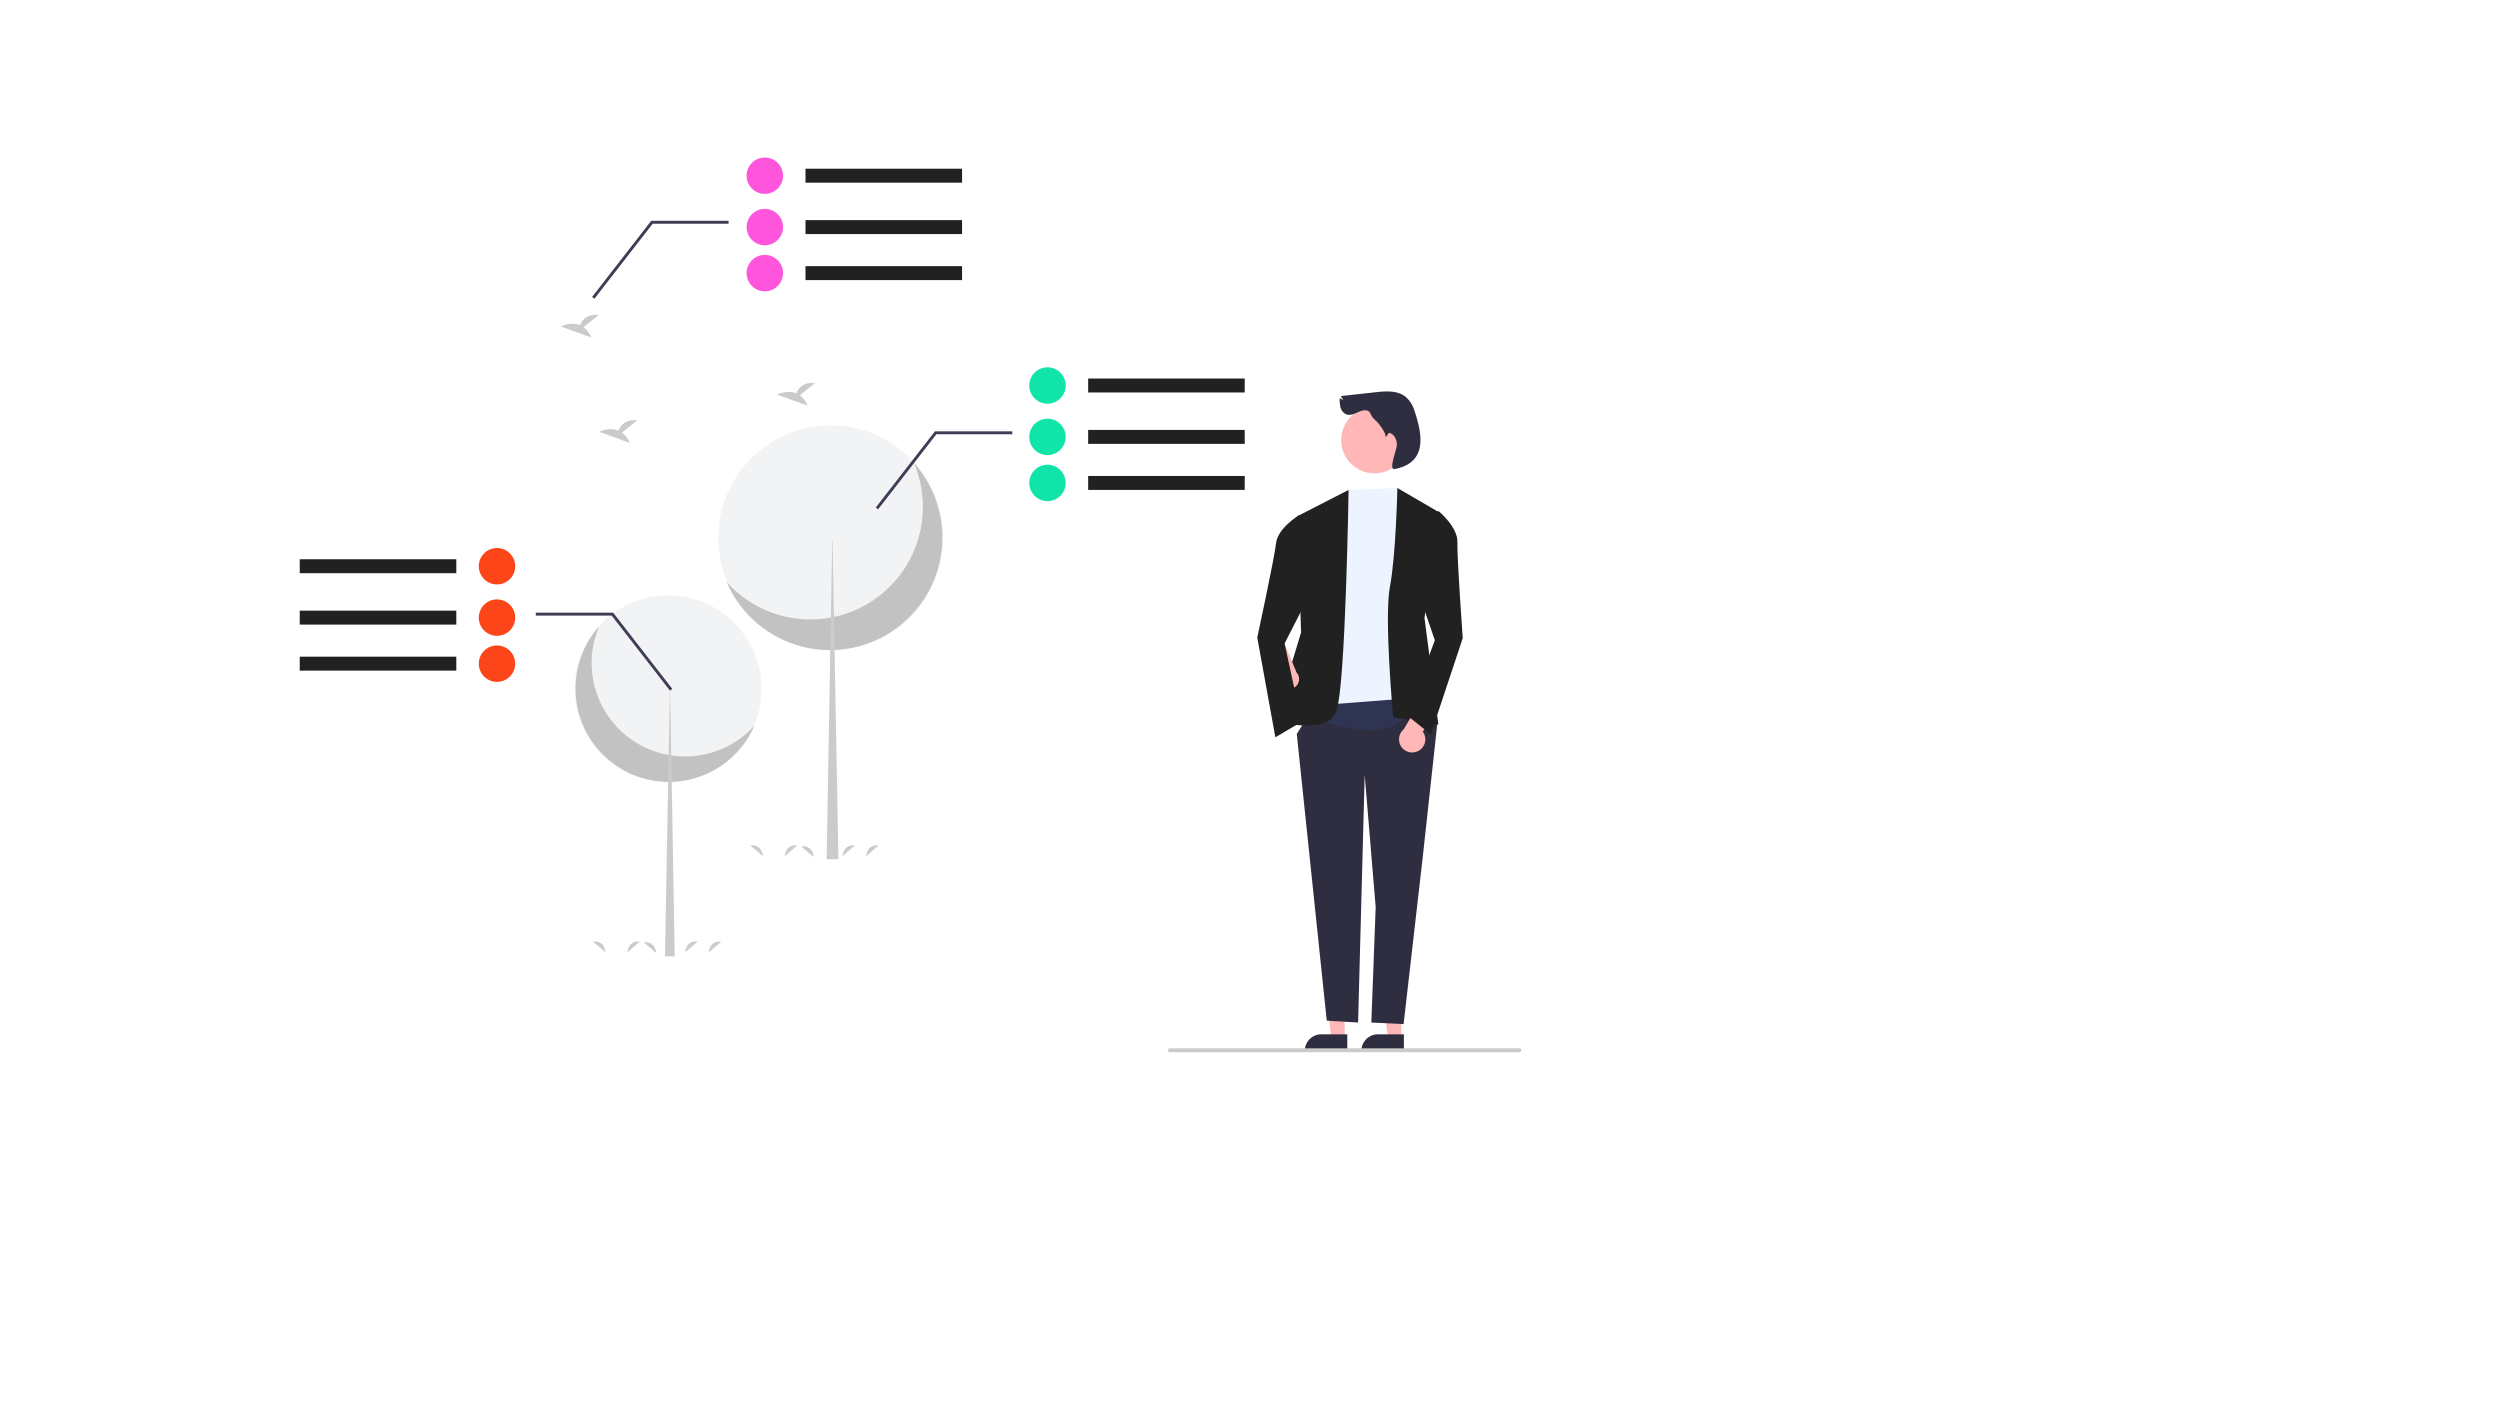<?xml version="1.0" encoding="UTF-8" standalone="no"?>
<svg
   xmlns:dc="http://purl.org/dc/elements/1.1/"
   xmlns:cc="http://creativecommons.org/ns#"
   xmlns:rdf="http://www.w3.org/1999/02/22-rdf-syntax-ns#"
   xmlns:svg="http://www.w3.org/2000/svg"
   xmlns="http://www.w3.org/2000/svg"
   xmlns:sodipodi="http://sodipodi.sourceforge.net/DTD/sodipodi-0.dtd"
   xmlns:inkscape="http://www.inkscape.org/namespaces/inkscape"
   width="229.093mm"
   height="130.466mm"
   viewBox="0 0 229.093 130.466"
   version="1.1"
   id="svg8"
   sodipodi:docname="XtraLinkHero2.svg"
   inkscape:version="1.0.2-2 (e86c870879, 2021-01-15)">
  <defs
     id="defs2" />
  <sodipodi:namedview
     id="base"
     pagecolor="#ffffff"
     bordercolor="#666666"
     borderopacity="1.0"
     inkscape:pageopacity="0.0"
     inkscape:pageshadow="2"
     inkscape:zoom="0.98994949"
     inkscape:cx="231.37801"
     inkscape:cy="239.76965"
     inkscape:document-units="mm"
     inkscape:current-layer="layer1"
     inkscape:document-rotation="0"
     showgrid="false"
     inkscape:window-width="1920"
     inkscape:window-height="1027"
     inkscape:window-x="1912"
     inkscape:window-y="-8"
     inkscape:window-maximized="1" />
  <g
     inkscape:label="Layer 1"
     inkscape:groupmode="layer"
     id="layer1"
     transform="translate(-59.879,-42.916)">
    <circle
       cx="121.103"
       cy="106.032"
       r="8.556"
       fill="#e5e5e5"
       id="circle833"
       style="fill:#f2f3f4;fill-opacity:1;stroke-width:0.134" />
    <path
       d="m 114.786,100.317 a 8.556,8.556 0 0 0 14.256,9.055 8.556,8.556 0 1 1 -14.256,-9.055 z"
       opacity="0.2"
       style="isolation:isolate;stroke-width:0.134"
       id="path835" />
    <polygon
       points="279.234,364.626 282.403,546.305 275.713,546.305 279.058,364.626 "
       fill="#cbcbcb"
       id="polygon837"
       transform="matrix(0.134,0,0,0.134,83.868,57.349)" />
    <circle
       cx="136.009"
       cy="92.206"
       r="10.305"
       fill="#e5e5e5"
       id="circle839"
       style="fill:#f2f3f4;fill-opacity:1;stroke-width:0.134" />
    <path
       d="M 143.618,85.323 A 10.306,10.306 0 0 1 126.447,96.23 10.306,10.306 0 1 0 143.618,85.323 Z"
       opacity="0.2"
       style="isolation:isolate;stroke-width:0.134"
       id="path841" />
    <polygon
       points="390.104,261.075 386.287,479.905 394.345,479.905 390.316,261.075 "
       fill="#cbcbcb"
       id="polygon843"
       transform="matrix(0.134,0,0,0.134,83.868,57.349)" />
    <path
       d="m 116.879,82.553 1.399,-1.119 c -1.087,-0.12 -1.534,0.473 -1.716,0.942 -0.849,-0.353 -1.774,0.109 -1.774,0.109 l 2.8,1.016 a 2.118,2.118 0 0 0 -0.709,-0.949 z"
       fill="#cbcbcb"
       id="path845"
       style="stroke-width:0.134" />
    <path
       d="m 113.352,72.896 1.399,-1.119 c -1.087,-0.12 -1.534,0.473 -1.716,0.942 -0.849,-0.353 -1.774,0.11 -1.774,0.11 l 2.8,1.016 a 2.119,2.119 0 0 0 -0.709,-0.949 z"
       fill="#cbcbcb"
       id="path847"
       style="stroke-width:0.134" />
    <path
       d="m 133.173,79.14 1.399,-1.119 c -1.087,-0.12 -1.534,0.473 -1.716,0.942 -0.849,-0.353 -1.774,0.11 -1.774,0.11 l 2.8,1.016 a 2.119,2.119 0 0 0 -0.709,-0.949 z"
       fill="#cbcbcb"
       id="path849"
       style="stroke-width:0.134" />
    <path
       d="m 131.791,121.379 c 0,0 0.053,-1.122 1.151,-0.991"
       fill="#cbcbcb"
       id="path851"
       style="stroke-width:0.134" />
    <path
       d="m 139.246,121.379 c 0,0 0.054,-1.122 1.151,-0.991"
       fill="#cbcbcb"
       id="path853"
       style="stroke-width:0.134" />
    <path
       d="m 137.075,121.379 c 0,0 0.053,-1.122 1.151,-0.991"
       fill="#cbcbcb"
       id="path855"
       style="stroke-width:0.134" />
    <path
       d="m 129.793,121.379 c 0,0 -0.054,-1.122 -1.151,-0.991"
       fill="#cbcbcb"
       id="path857"
       style="stroke-width:0.134" />
    <path
       d="m 134.445,121.456 c 0,0 -0.053,-1.122 -1.151,-0.991"
       fill="#cbcbcb"
       id="path859"
       style="stroke-width:0.134" />
    <path
       d="m 117.371,130.191 c 0,0 0.053,-1.122 1.151,-0.991"
       fill="#cbcbcb"
       id="path861"
       style="stroke-width:0.134" />
    <path
       d="m 124.826,130.191 c 0,0 0.053,-1.122 1.151,-0.991"
       fill="#cbcbcb"
       id="path863"
       style="stroke-width:0.134" />
    <path
       d="m 122.656,130.191 c 0,0 0.053,-1.122 1.151,-0.991"
       fill="#cbcbcb"
       id="path865"
       style="stroke-width:0.134" />
    <path
       d="m 115.374,130.191 c 0,0 -0.054,-1.122 -1.151,-0.991"
       fill="#cbcbcb"
       id="path867"
       style="stroke-width:0.134" />
    <path
       d="m 120.026,130.268 c 0,0 -0.054,-1.122 -1.151,-0.991"
       fill="#cbcbcb"
       id="path869"
       style="stroke-width:0.134" />
    <rect
       x="159.595"
       y="77.604"
       width="14.347"
       height="1.278"
       fill="#3f3d56"
       id="rect871"
       style="fill:#212121;fill-opacity:1;stroke-width:0.134" />
    <rect
       x="159.595"
       y="82.313"
       width="14.347"
       height="1.278"
       fill="#3f3d56"
       id="rect873"
       style="fill:#212121;fill-opacity:1;stroke-width:0.134" />
    <rect
       x="159.595"
       y="86.532"
       width="14.347"
       height="1.278"
       fill="#3f3d56"
       id="rect875"
       style="fill:#212121;fill-opacity:1;stroke-width:0.134" />
    <path
       d="m 154.199,78.243 a 1.668,1.668 0 1 1 1.668,1.668 v 0 a 1.67,1.67 0 0 1 -1.668,-1.668 z"
       fill="#6c63ff"
       id="path877"
       style="fill:#11e4a9;fill-opacity:1;stroke-width:0.134" />
    <path
       d="m 154.199,82.952 a 1.668,1.668 0 1 1 1.668,1.668 v 0 a 1.67,1.67 0 0 1 -1.668,-1.668 z"
       fill="#6c63ff"
       id="path879"
       style="fill:#11e4a9;fill-opacity:1;stroke-width:0.134" />
    <path
       d="m 154.199,87.171 a 1.668,1.668 0 1 1 1.668,1.668 v 0 a 1.67,1.67 0 0 1 -1.668,-1.668 z"
       fill="#6c63ff"
       id="path881"
       style="fill:#11e4a9;fill-opacity:1;stroke-width:0.134" />
    <polygon
       points="419.88,239.366 460.329,187.284 513.23,187.284 513.23,189.284 461.308,189.284 421.459,240.592 "
       fill="#3f3d56"
       id="polygon883"
       transform="matrix(0.134,0,0,0.134,83.868,57.349)" />
    <rect
       y="94.164"
       width="14.347"
       height="1.278"
       fill="#3f3d56"
       id="rect885"
       x="87.347"
       style="fill:#212121;fill-opacity:1;stroke-width:0.134" />
    <rect
       y="98.874"
       width="14.347"
       height="1.278"
       fill="#3f3d56"
       id="rect887"
       x="87.347"
       style="fill:#212121;fill-opacity:1;stroke-width:0.134" />
    <rect
       y="103.093"
       width="14.347"
       height="1.278"
       fill="#3f3d56"
       id="rect889"
       x="87.347"
       style="fill:#212121;fill-opacity:1;stroke-width:0.134" />
    <path
       d="m 105.422,96.471 v 0 a 1.668,1.668 0 1 1 1.668,-1.668 1.668,1.668 0 0 1 -1.668,1.668 z"
       fill="#6c63ff"
       id="path891"
       style="fill:#fd451a;fill-opacity:1;stroke-width:0.134" />
    <path
       d="m 105.422,101.181 v 0 a 1.668,1.668 0 1 1 1.668,-1.668 1.668,1.668 0 0 1 -1.668,1.668 z"
       fill="#6c63ff"
       id="path893"
       style="fill:#fd451a;fill-opacity:1;stroke-width:0.134" />
    <path
       d="m 105.422,105.4 v 0 a 1.668,1.668 0 1 1 1.668,-1.668 1.668,1.668 0 0 1 -1.668,1.668 z"
       fill="#6c63ff"
       id="path895"
       style="fill:#fd451a;fill-opacity:1;stroke-width:0.134" />
    <polygon
       points="161.408,303.284 161.408,301.284 214.308,301.284 214.608,301.671 254.758,353.366 253.179,354.592 213.329,303.284 "
       fill="#3f3d56"
       id="polygon897"
       transform="matrix(0.134,0,0,0.134,87.347,58.688)" />
    <rect
       x="133.693"
       y="58.377"
       width="14.347"
       height="1.278"
       fill="#3f3d56"
       id="rect899"
       style="fill:#212121;fill-opacity:1;stroke-width:0.134" />
    <rect
       x="133.693"
       y="63.087"
       width="14.347"
       height="1.278"
       fill="#3f3d56"
       id="rect901"
       style="fill:#212121;fill-opacity:1;stroke-width:0.134" />
    <rect
       x="133.693"
       y="67.306"
       width="14.347"
       height="1.278"
       fill="#3f3d56"
       id="rect903"
       style="fill:#212121;fill-opacity:1;stroke-width:0.134" />
    <path
       d="m 128.297,59.017 a 1.668,1.668 0 1 1 1.668,1.668 v 0 a 1.67,1.67 0 0 1 -1.668,-1.668 z"
       fill="#6c63ff"
       id="path905"
       style="fill:#ff55dd;fill-opacity:1;stroke-width:0.134" />
    <path
       d="m 128.297,63.726 a 1.668,1.668 0 1 1 1.668,1.668 v 0 a 1.67,1.67 0 0 1 -1.668,-1.668 z"
       fill="#6c63ff"
       id="path907"
       style="fill:#ff55dd;fill-opacity:1;stroke-width:0.134" />
    <path
       d="m 128.297,67.945 a 1.668,1.668 0 1 1 1.668,1.668 v 0 a 1.67,1.67 0 0 1 -1.668,-1.668 z"
       fill="#6c63ff"
       id="path909"
       style="fill:#ff55dd;fill-opacity:1;stroke-width:0.134" />
    <polygon
       points="225.88,95.366 266.329,43.284 319.23,43.284 319.23,45.284 267.308,45.284 227.459,96.592 "
       fill="#3f3d56"
       id="polygon911"
       transform="matrix(0.134,0,0,0.134,83.868,57.349)" />
    <polygon
       points="757.434,603.319 750.685,603.319 747.474,577.284 757.436,577.284 "
       fill="#ffb7b7"
       id="polygon913"
       transform="matrix(0.179,0,0,0.179,52.709,30.153)" />
    <path
       d="m 188.528,139.263 -3.894,-1.6e-4 v -0.049 a 1.516,1.516 0 0 1 1.516,-1.516 h 9e-5 l 2.378,1e-4 z"
       fill="#2f2e41"
       id="path915"
       style="stroke-width:0.179" />
    <polygon
       points="728.434,603.319 721.685,603.319 718.474,577.284 728.436,577.284 "
       fill="#ffb7b7"
       id="polygon917"
       transform="matrix(0.179,0,0,0.179,52.709,30.153)" />
    <path
       d="m 183.34,139.263 -3.894,-1.6e-4 v -0.049 a 1.516,1.516 0 0 1 1.516,-1.516 h 1.2e-4 l 2.378,1e-4 z"
       fill="#2f2e41"
       id="path919"
       style="stroke-width:0.179" />
    <polygon
       points="758.614,595.585 768.429,509.985 775.819,442.284 761.319,428.784 713.069,432.511 703.923,447.055 719.275,593.813 735.319,594.784 738.693,468.032 744.319,535.784 742.096,594.784 "
       fill="#2f2e41"
       id="polygon921"
       transform="matrix(0.179,0,0,0.179,52.709,30.153)" />
    <path
       d="m 187.931,87.633 -4.473,0.179 -4.144,20.446 c 0,0 6.737,3.343 9.466,0.304 l 1.64,-1.202 z"
       fill="#6c63ff"
       id="path923"
       style="opacity:0.336;fill:#2a7fff;fill-opacity:0.248;stroke-width:0.179" />
    <path
       d="m 187.931,87.633 3.936,2.294 -1.454,9.604 1.275,9.792 -4.141,-0.675 c 0,0 -0.848,-9.117 -0.298,-11.98 0.55,-2.863 0.682,-9.035 0.682,-9.035 z"
       fill="#3f3d56"
       id="path925"
       style="fill:#212121;fill-opacity:1;stroke-width:0.179" />
    <path
       d="m 183.458,87.812 -4.71,2.417 0.359,10.636 -2.431,8.058 c 0,0 4.847,1.551 5.68,-0.879 0.833,-2.43 1.102,-20.232 1.102,-20.232 z"
       fill="#3f3d56"
       id="path927"
       style="fill:#212121;fill-opacity:1;stroke-width:0.179" />
    <path
       d="m 189.819,111.746 a 1.195,1.195 0 0 0 0.442,-1.779 l 1.421,-2.332 -1.207,-1.21 -1.961,3.322 a 1.202,1.202 0 0 0 1.305,1.999 z"
       fill="#ffb7b7"
       id="path929"
       style="stroke-width:0.179" />
    <path
       d="m 189.824,91.235 1.876,-1.487 c 0,0 1.774,1.452 1.731,2.844 -0.044,1.392 0.488,8.807 0.488,8.807 l -2.928,8.814 -2.181,-1.745 2.554,-6.881 -2.013,-5.871 z"
       fill="#3f3d56"
       id="path931"
       style="fill:#212121;fill-opacity:1;stroke-width:0.179" />
    <path
       d="m 177.519,105.887 a 0.892,0.892 0 0 1 -0.139,-1.361 l -0.805,-1.873 1.019,-0.767 1.1,2.661 a 0.897,0.897 0 0 1 -1.174,1.34 z"
       fill="#ffb7b7"
       id="path933"
       style="stroke-width:0.134" />
    <path
       d="m 180.576,91.854 -1.648,-1.736 c 0,0 -1.961,1.188 -2.114,2.572 -0.153,1.384 -1.723,8.651 -1.723,8.651 l 1.658,9.138 2.405,-1.42 -1.56,-7.172 2.82,-5.529 z"
       fill="#3f3d56"
       id="path935"
       style="fill:#212121;fill-opacity:1;stroke-width:0.179" />
    <circle
       cx="185.837"
       cy="83.242"
       r="3.055"
       fill="#ffb7b7"
       id="circle937"
       style="stroke-width:0.179" />
    <path
       d="m 185.099,80.529 c -0.308,-0.054 -0.614,0.086 -0.9,0.214 -0.286,0.128 -0.605,0.249 -0.905,0.158 a 0.927,0.927 0 0 1 -0.568,-0.63 2.74,2.74 0 0 1 -0.077,-0.876 l 0.325,0.188 -0.222,-0.373 3.17,-0.35 c 0.959,-0.106 2.035,-0.18 2.781,0.432 a 2.772,2.772 0 0 1 0.8,1.283 c 0.633,1.937 1.351,4.76 -1.897,5.336 -0.453,-0.125 0.286,-1.792 0.278,-2.262 -0.008,-0.47 -0.266,-0.998 -0.73,-1.07 l -0.34,0.473 c 0.217,-0.303 -0.555,-1.285 -0.747,-1.477 a 3.055,3.055 0 0 1 -0.465,-0.493 c -0.153,-0.235 -0.155,-0.491 -0.503,-0.553 z"
       fill="#2f2e41"
       id="path939"
       style="stroke-width:0.179" />
    <path
       d="m 199.114,139.338 h -32.025 a 0.179,0.179 0 0 1 0,-0.358 h 32.025 a 0.179,0.179 0 0 1 0,0.358 z"
       fill="#cbcbcb"
       id="path941"
       style="stroke-width:0.179" />
  </g>
</svg>
